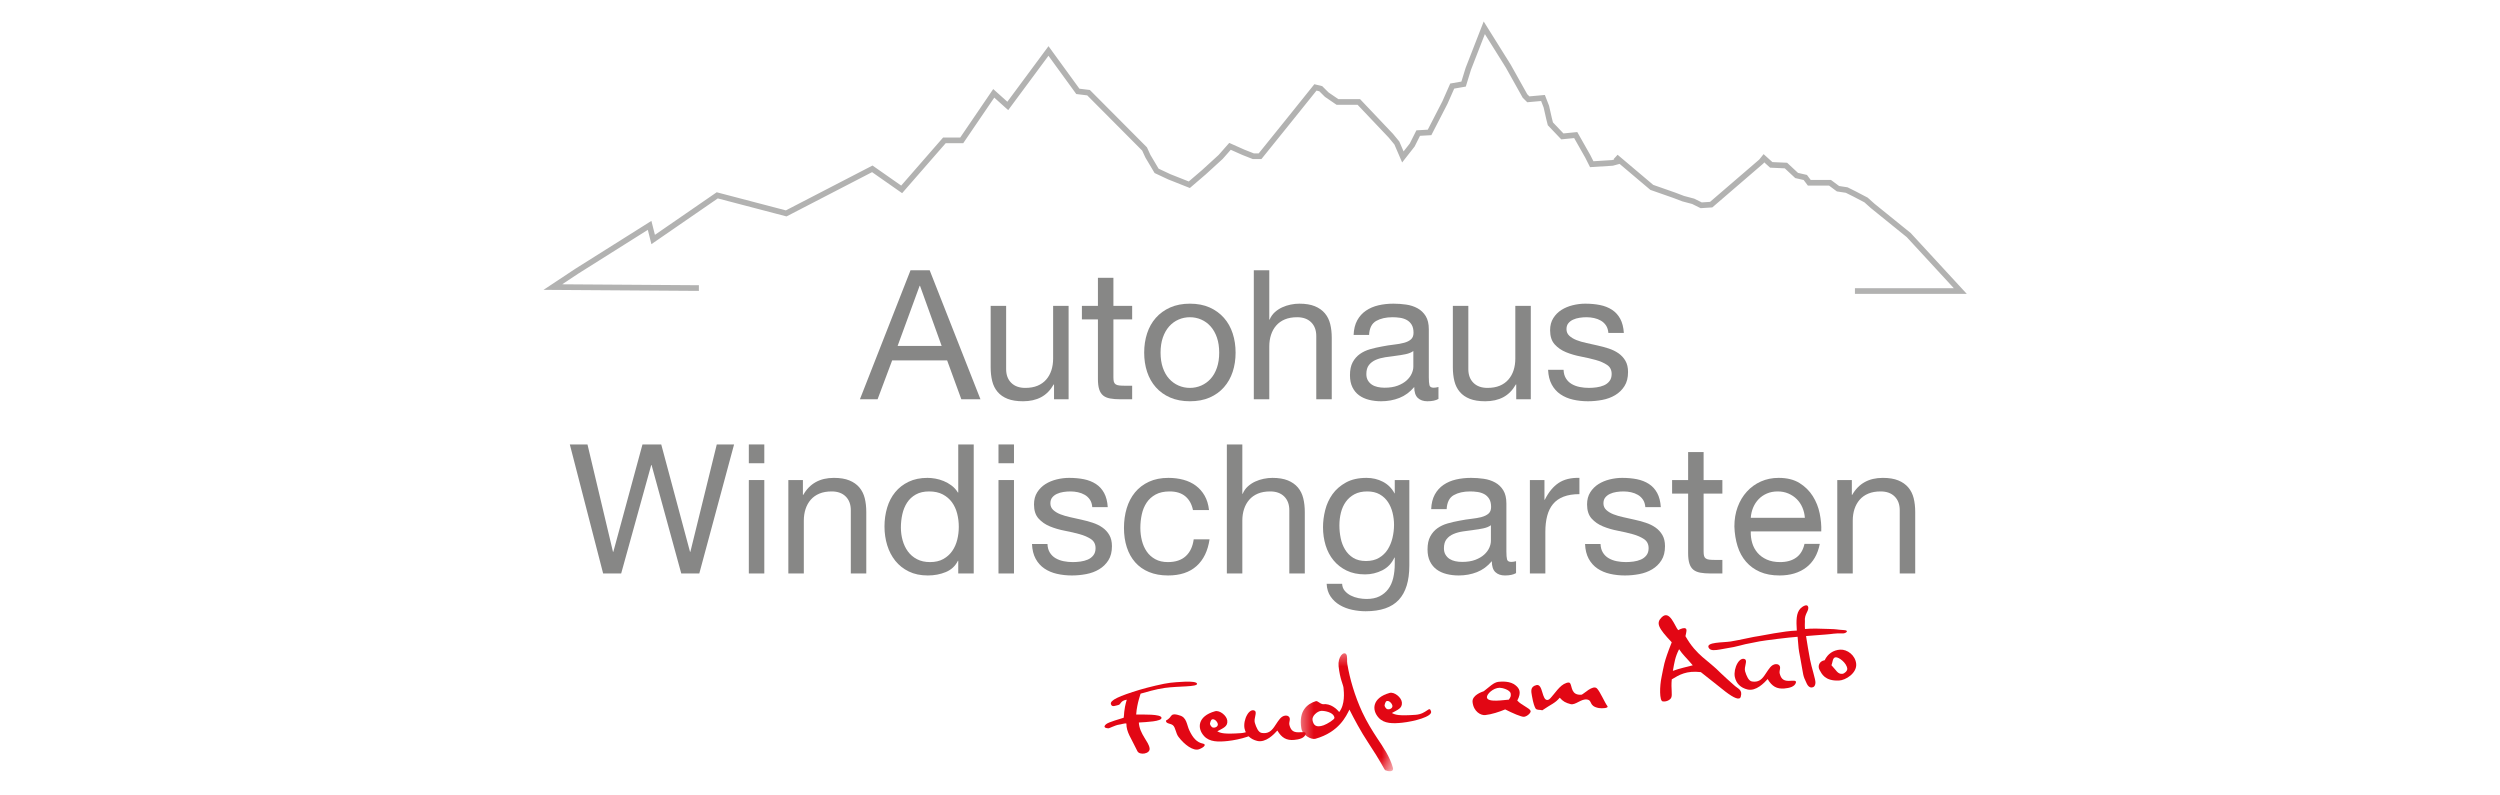 <?xml version="1.0" encoding="UTF-8"?>
<svg width="220px" height="70px" viewBox="0 0 220 70" version="1.1" xmlns="http://www.w3.org/2000/svg" xmlns:xlink="http://www.w3.org/1999/xlink">
    <!-- Generator: Sketch 52.4 (67378) - http://www.bohemiancoding.com/sketch -->
    <title>logo_A00335_new</title>
    <desc>Created with Sketch.</desc>
    <defs>
        <polygon id="path-1" points="0.362 0.351 8.485 0.351 8.485 10.735 0.362 10.735"></polygon>
        <polygon id="path-3" points="0 65.871 124.959 65.871 124.959 0 0 0"></polygon>
    </defs>
    <g id="logo_A00335_new" stroke="none" stroke-width="1" fill="none" fill-rule="evenodd">
        <g id="Group-61" transform="translate(48, 2)">
            <polyline id="Stroke-1" stroke="#B2B2B1" stroke-width="0.5" points="115.235 23.609 124.505 23.609 119.968 18.687 116.798 16.122 116.211 15.598 115.213 15.075 114.507 14.724 113.743 14.607 113.039 14.083 111.218 14.083 110.866 13.617 110.102 13.442 109.163 12.567 107.871 12.51 107.225 11.926 106.99 12.218 102.584 16.008 101.705 16.065 100.999 15.715 100.118 15.481 99.356 15.19 97.359 14.49 94.187 11.81 94.539 12.159 93.893 12.335 92.073 12.45 91.719 11.75 90.663 9.886 89.487 10.003 88.433 8.896 88.315 8.43 88.078 7.381 87.783 6.623 86.493 6.739 86.199 6.448 84.731 3.824 82.617 0.444 81.209 4.06 80.797 5.399 79.796 5.573 79.152 7.03 77.801 9.653 76.802 9.711 76.274 10.761 75.452 11.81 74.924 10.585 74.395 9.944 71.576 6.972 69.695 6.972 68.756 6.331 68.227 5.806 67.759 5.691 65.232 8.837 62.883 11.75 62.296 11.75 61.416 11.402 60.24 10.878 59.418 11.81 57.951 13.15 56.659 14.257 54.897 13.558 53.78 13.034 53.017 11.75 52.723 11.111 47.791 6.155 46.85 6.04 44.266 2.486 40.684 7.322 39.45 6.214 36.631 10.353 35.106 10.353 31.346 14.665 28.762 12.858 21.185 16.779 15.118 15.19 9.479 19.076 9.165 17.833 2.745 21.874 0.653 23.262 13.501 23.35"></polyline>
            <path d="M54.5,58.537 C53.689,58.648 52.799,58.926 52.371,59.042 C52.28,59.348 52.159,59.711 52.081,60.141 C52.04,60.338 52.005,60.588 51.983,60.879 C52.602,60.885 54.177,60.824 54.213,61.162 C54.248,61.493 52.858,61.542 52.217,61.581 C52.285,62.628 53.102,63.253 53.167,63.868 C53.219,64.345 52.27,64.488 52.087,64.095 C51.54,62.942 51.116,62.444 51.122,61.67 C50.984,61.625 50.627,61.758 50.496,61.764 C50.104,61.821 49.638,62.099 49.524,62.093 C49.327,62.078 49.021,62.014 49.326,61.737 C49.568,61.527 50.61,61.26 50.882,61.162 C50.943,60.909 50.869,60.549 51.155,59.573 C50.547,59.672 50.67,60.001 50.392,60.047 C50.167,60.088 49.868,60.26 49.766,59.981 C49.631,59.626 50.502,59.246 52.298,58.699 C53.017,58.482 54.448,58.139 54.972,58.085 C55.409,58.039 57.289,57.841 57.34,58.168 C57.389,58.463 55.717,58.366 54.5,58.537" id="Fill-3" fill="#E20714"></path>
            <path d="M57.539,63.926 C57.014,64.139 56.204,63.505 55.71,62.847 C55.465,62.531 55.455,62.032 55.222,61.827 C55.007,61.64 54.599,61.71 54.604,61.42 C54.601,61.394 54.754,61.343 54.866,61.226 C54.99,61.143 55.047,60.935 55.218,60.882 C55.354,60.832 55.598,60.886 55.791,60.953 C56.445,61.113 56.427,61.79 56.666,62.283 C56.961,62.898 57.29,63.331 57.877,63.444 C58.129,63.496 58.048,63.723 57.539,63.926" id="Fill-5" fill="#E20714"></path>
            <path d="M58.691,61.298 C58.526,61.324 58.477,61.697 58.477,61.697 C58.486,61.777 58.597,61.991 58.732,62.022 C58.923,62.072 59.192,61.939 59.17,61.729 C59.15,61.539 58.908,61.258 58.691,61.298 M60.026,63.21 C59.222,63.294 58.436,63.307 57.954,62.769 C57.334,62.089 57.38,61.024 58.924,60.59 C59.336,60.476 59.957,60.98 60.002,61.415 C60.06,61.953 59.621,62.069 59.122,62.357 C59.422,62.519 59.724,62.619 61.207,62.516 C62.208,62.445 62.415,61.671 62.571,62.215 C62.708,62.673 61.066,63.101 60.026,63.21" id="Fill-7" fill="#E20714"></path>
            <path d="M65.865,63.114 C65.227,63.164 64.795,62.945 64.407,62.285 C64.115,62.615 63.384,63.384 62.631,63.2 C62.032,63.052 61.64,62.681 61.515,62.089 C61.449,61.718 61.548,61.243 61.751,60.899 C61.921,60.6 62.184,60.414 62.41,60.54 C62.665,60.687 62.305,61.217 62.428,61.615 C62.55,62.007 62.729,62.453 63.034,62.499 C63.582,62.582 63.866,62.343 64.127,61.973 C64.343,61.678 64.555,61.26 64.826,61.075 C65.024,60.94 65.255,60.951 65.359,61.019 C65.653,61.207 65.396,61.525 65.468,61.797 C65.571,62.181 65.732,62.444 66.244,62.443 C66.545,62.446 66.96,62.35 66.897,62.594 C66.795,62.964 66.312,63.076 65.865,63.114" id="Fill-9" fill="#E20714"></path>
            <g id="Group-13" transform="translate(66.106, 55.136)">
                <mask id="mask-2" fill="white">
                    <use xlink:href="#path-1"></use>
                </mask>
                <g id="Clip-12"></g>
                <path d="M2.147,5.422 C1.798,5.46 1.33,5.877 1.395,6.238 C1.478,6.685 1.707,6.924 2.379,6.687 C2.694,6.575 3.34,6.174 3.326,6.035 C3.269,5.506 2.357,5.4 2.147,5.422 M7.793,10.643 C7.719,10.606 7.454,9.96 6.267,8.172 C5.677,7.289 5.049,6.117 4.644,5.309 C4.353,5.883 3.741,7.281 1.649,7.878 C1.306,7.974 0.512,7.575 0.413,6.972 C0.148,5.396 0.949,4.802 1.685,4.567 C1.839,4.516 2.017,4.778 2.306,4.835 C2.994,4.745 3.544,5.266 3.741,5.526 C4.27,4.858 4.165,3.789 4.122,3.382 C4.092,3.105 3.81,2.617 3.691,1.498 C3.603,0.674 4.13,0.145 4.355,0.428 C4.496,0.606 4.403,1.064 4.457,1.295 C4.672,2.58 5.107,4.103 5.784,5.558 C6.183,6.401 6.633,7.136 7.076,7.808 C7.644,8.66 8.185,9.428 8.468,10.415 C8.594,10.858 8.015,10.743 7.793,10.643" id="Fill-11" fill="#E20714" mask="url(#mask-2)"></path>
            </g>
            <path d="M74.054,59.687 C73.889,59.711 73.841,60.085 73.841,60.085 C73.849,60.164 73.961,60.38 74.096,60.409 C74.286,60.46 74.556,60.325 74.533,60.118 C74.513,59.927 74.271,59.646 74.054,59.687 M75.389,61.599 C74.585,61.683 73.8,61.694 73.319,61.157 C72.699,60.477 72.744,59.412 74.288,58.977 C74.699,58.864 75.32,59.368 75.365,59.802 C75.422,60.34 74.984,60.457 74.485,60.745 C74.785,60.907 75.088,61.007 76.57,60.904 C77.569,60.834 77.779,60.059 77.934,60.603 C78.07,61.061 76.429,61.489 75.389,61.599" id="Fill-14" fill="#E20714"></path>
            <path d="M83.97,58.523 C83.395,58.53 82.819,59.091 82.848,59.368 C82.9,59.853 84.339,59.59 84.778,59.569 C84.947,59.331 84.965,59.25 84.944,59.051 C84.908,58.705 84.181,58.519 83.97,58.523 M86.115,61.078 C85.888,61.101 85.082,60.748 84.455,60.427 C83.931,60.649 83.256,60.868 82.696,60.927 C82.321,60.967 81.675,60.632 81.585,59.782 C81.523,59.192 82.382,58.891 82.57,58.828 C83.061,58.461 83.431,58.044 83.877,57.998 C84.166,57.968 84.921,57.923 85.377,58.314 C85.689,58.571 85.92,58.913 85.52,59.649 C85.882,60.057 86.634,60.321 86.697,60.569 C86.731,60.732 86.385,61.049 86.115,61.078" id="Fill-16" fill="#E20714"></path>
            <path d="M92.695,60.308 C91.775,60.134 92.174,59.644 91.661,59.556 C91.148,59.471 90.638,60.076 90.211,59.963 C89.783,59.85 89.541,59.727 89.258,59.397 C88.834,59.897 88.521,59.956 87.723,60.506 C87.495,60.433 87.266,60.517 87.132,60.35 C87.046,60.207 86.929,59.921 86.811,59.242 C86.744,58.854 86.636,58.428 87.205,58.288 C87.808,58.147 87.658,59.714 88.218,59.593 C88.471,59.55 88.899,58.768 89.419,58.337 C89.655,58.138 90.086,57.959 90.174,58.134 C90.353,58.395 90.246,59.207 91.174,59.134 C91.331,59.117 92.181,58.214 92.538,58.589 C92.816,58.875 93.241,59.874 93.444,60.125 C93.607,60.327 92.974,60.357 92.695,60.308" id="Fill-18" fill="#E20714"></path>
            <path d="M99.761,55.13 C99.41,55.815 99.352,56.267 99.212,57.037 C99.809,56.817 100.43,56.69 100.964,56.547 C100.357,55.83 100.098,55.638 99.761,55.13 M103.844,58.867 C103.228,58.396 102.452,57.741 101.673,57.147 C100.409,56.999 99.781,57.381 99.116,57.783 C99.03,58.635 99.199,59.143 99.06,59.412 C98.965,59.597 98.622,59.783 98.305,59.719 C98.035,59.66 98.035,58.423 98.219,57.57 C98.425,56.611 98.374,56.38 99.113,54.521 C97.908,53.246 97.713,52.828 98.233,52.317 C98.936,51.629 99.378,53.109 99.68,53.454 C99.988,53.282 100.24,53.237 100.336,53.307 C100.466,53.381 100.403,53.606 100.32,53.983 C101.308,55.721 102.271,56.041 103.471,57.275 C103.738,57.536 104.176,57.92 104.577,58.28 C104.941,58.628 105.361,58.672 105.189,59.303 C105.095,59.664 104.574,59.422 103.844,58.867" id="Fill-20" fill="#E20714"></path>
            <path d="M109.011,58.588 C108.371,58.637 107.941,58.419 107.553,57.757 C107.26,58.086 106.529,58.857 105.776,58.673 C105.179,58.525 104.785,58.154 104.661,57.561 C104.593,57.192 104.694,56.716 104.895,56.37 C105.067,56.072 105.33,55.887 105.555,56.013 C105.809,56.161 105.45,56.689 105.572,57.089 C105.694,57.479 105.874,57.926 106.18,57.971 C106.727,58.055 107.011,57.815 107.271,57.445 C107.488,57.151 107.7,56.734 107.971,56.547 C108.169,56.413 108.399,56.425 108.504,56.491 C108.799,56.681 108.541,56.997 108.614,57.27 C108.716,57.653 108.878,57.917 109.389,57.917 C109.69,57.92 110.104,57.823 110.043,58.067 C109.94,58.438 109.456,58.549 109.011,58.588" id="Fill-22" fill="#E20714"></path>
            <path d="M114.15,53.742 C113.431,53.713 113.255,53.801 112.633,53.84 C111.904,53.881 111.757,53.922 110.932,53.973 C111.055,54.794 111.133,55.199 111.285,56.051 C111.409,56.713 111.783,57.814 111.759,58.089 C111.749,58.239 111.705,58.41 111.552,58.47 C111.41,58.537 111.168,58.518 111,58.167 C110.612,57.366 110.724,57.495 110.439,55.981 C110.224,54.874 110.305,55.224 110.188,54.036 C109.398,54.092 107.262,54.36 106.846,54.439 C104.351,54.902 105.783,54.751 103.362,55.154 C102.97,55.213 102.528,55.304 102.365,55.005 C102.089,54.49 103.651,54.554 104.303,54.45 C105.189,54.306 106.367,54.016 106.797,53.97 C106.987,53.95 109.01,53.518 110.12,53.49 C110.065,52.628 110.053,51.936 110.451,51.534 C110.626,51.359 111.011,51.135 111.105,51.369 C111.251,51.741 110.758,52.002 110.832,52.696 C110.832,52.706 110.812,53.103 110.839,53.353 C111.433,53.292 112.17,53.319 112.969,53.349 C113.757,53.371 113.541,53.403 114.277,53.448 C114.767,53.476 114.443,53.755 114.15,53.742" id="Fill-24" fill="#E20714"></path>
            <path d="M113.535,55.841 C113.254,55.869 113.283,56.289 113.166,56.538 C113.595,56.984 113.712,57.34 114.131,57.296 C114.315,57.277 114.581,57.038 114.559,56.839 C114.506,56.335 113.815,55.812 113.535,55.841 M113.814,57.89 C112.581,57.932 112.31,57.294 112.125,56.961 C111.928,56.607 112.103,56.175 112.573,56.1 C112.832,55.547 113.326,55.205 113.94,55.168 C114.565,55.137 115.264,55.66 115.343,56.405 C115.431,57.222 114.422,57.87 113.814,57.89" id="Fill-26" fill="#E20714"></path>
            <path d="M34.867,28.445 L32.96,23.149 L32.928,23.149 L30.989,28.445 L34.867,28.445 Z M33.81,21.781 L38.281,33.137 L36.598,33.137 L35.348,29.717 L30.509,29.717 L29.227,33.137 L27.672,33.137 L32.127,21.781 L33.81,21.781 Z" id="Fill-28" fill="#878786"></path>
            <path d="M44.755,33.136 L44.755,31.832 L44.723,31.832 C44.434,32.341 44.066,32.715 43.617,32.954 C43.168,33.192 42.64,33.311 42.03,33.311 C41.486,33.311 41.032,33.24 40.669,33.097 C40.305,32.954 40.011,32.75 39.787,32.484 C39.563,32.22 39.405,31.904 39.315,31.538 C39.223,31.172 39.178,30.767 39.178,30.322 L39.178,24.914 L40.54,24.914 L40.54,30.481 C40.54,30.989 40.69,31.393 40.989,31.689 C41.288,31.986 41.7,32.135 42.223,32.135 C42.64,32.135 43,32.071 43.305,31.944 C43.609,31.816 43.863,31.636 44.066,31.403 C44.269,31.17 44.421,30.897 44.523,30.584 C44.624,30.271 44.675,29.929 44.675,29.558 L44.675,24.914 L46.037,24.914 L46.037,33.136 L44.755,33.136 Z" id="Fill-30" fill="#878786"></path>
            <path d="M51.63,24.914 L51.63,26.107 L49.98,26.107 L49.98,31.212 C49.98,31.371 49.993,31.498 50.019,31.594 C50.046,31.689 50.097,31.763 50.172,31.816 C50.246,31.87 50.351,31.904 50.484,31.92 C50.618,31.936 50.791,31.944 51.005,31.944 L51.63,31.944 L51.63,33.136 L50.588,33.136 C50.236,33.136 49.934,33.113 49.683,33.065 C49.432,33.017 49.229,32.93 49.074,32.802 C48.919,32.675 48.804,32.495 48.73,32.262 C48.654,32.029 48.617,31.721 48.617,31.339 L48.617,26.107 L47.207,26.107 L47.207,24.914 L48.617,24.914 L48.617,22.449 L49.98,22.449 L49.98,24.914 L51.63,24.914 Z" id="Fill-32" fill="#878786"></path>
            <path d="M54.33,30.361 C54.464,30.749 54.648,31.072 54.883,31.331 C55.118,31.591 55.393,31.79 55.709,31.928 C56.024,32.066 56.358,32.135 56.71,32.135 C57.063,32.135 57.396,32.066 57.712,31.928 C58.027,31.79 58.302,31.591 58.537,31.331 C58.772,31.072 58.956,30.749 59.09,30.361 C59.223,29.974 59.29,29.532 59.29,29.033 C59.29,28.535 59.223,28.093 59.09,27.705 C58.956,27.319 58.772,26.992 58.537,26.727 C58.302,26.463 58.027,26.261 57.712,26.123 C57.396,25.985 57.063,25.916 56.71,25.916 C56.358,25.916 56.024,25.985 55.709,26.123 C55.393,26.261 55.118,26.463 54.883,26.727 C54.648,26.992 54.464,27.319 54.33,27.705 C54.197,28.093 54.13,28.535 54.13,29.033 C54.13,29.532 54.197,29.974 54.33,30.361 M52.944,27.34 C53.115,26.815 53.371,26.359 53.713,25.972 C54.055,25.585 54.477,25.28 54.979,25.057 C55.481,24.835 56.058,24.723 56.71,24.723 C57.372,24.723 57.952,24.835 58.449,25.057 C58.946,25.28 59.365,25.585 59.707,25.972 C60.049,26.359 60.305,26.815 60.476,27.34 C60.647,27.864 60.732,28.429 60.732,29.033 C60.732,29.638 60.647,30.2 60.476,30.719 C60.305,31.239 60.049,31.692 59.707,32.079 C59.365,32.466 58.946,32.768 58.449,32.985 C57.952,33.202 57.372,33.311 56.71,33.311 C56.058,33.311 55.481,33.202 54.979,32.985 C54.477,32.768 54.055,32.466 53.713,32.079 C53.371,31.692 53.115,31.239 52.944,30.719 C52.773,30.2 52.688,29.638 52.688,29.033 C52.688,28.429 52.773,27.864 52.944,27.34" id="Fill-34" fill="#878786"></path>
            <path d="M63.697,21.781 L63.697,26.123 L63.729,26.123 C63.836,25.869 63.986,25.654 64.178,25.479 C64.37,25.304 64.587,25.161 64.827,25.049 C65.067,24.938 65.318,24.856 65.58,24.803 C65.842,24.75 66.095,24.723 66.341,24.723 C66.887,24.723 67.341,24.798 67.703,24.946 C68.066,25.095 68.361,25.302 68.585,25.566 C68.809,25.832 68.967,26.147 69.058,26.513 C69.149,26.878 69.194,27.284 69.194,27.729 L69.194,33.136 L67.832,33.136 L67.832,27.57 C67.832,27.061 67.682,26.659 67.383,26.362 C67.084,26.065 66.673,25.916 66.149,25.916 C65.732,25.916 65.372,25.98 65.067,26.107 C64.763,26.234 64.509,26.415 64.306,26.648 C64.103,26.881 63.951,27.154 63.85,27.467 C63.748,27.78 63.697,28.122 63.697,28.493 L63.697,33.136 L62.335,33.136 L62.335,21.781 L63.697,21.781 Z" id="Fill-36" fill="#878786"></path>
            <path d="M76.374,28.89 C76.203,29.017 75.979,29.109 75.701,29.167 C75.423,29.225 75.132,29.273 74.828,29.31 C74.523,29.347 74.215,29.389 73.906,29.436 C73.596,29.484 73.318,29.56 73.072,29.666 C72.826,29.771 72.626,29.921 72.471,30.117 C72.316,30.312 72.239,30.579 72.239,30.916 C72.239,31.138 72.284,31.325 72.375,31.478 C72.466,31.631 72.584,31.755 72.728,31.85 C72.872,31.945 73.04,32.013 73.233,32.055 C73.425,32.098 73.628,32.119 73.842,32.119 C74.291,32.119 74.675,32.058 74.996,31.937 C75.316,31.816 75.578,31.663 75.781,31.478 C75.984,31.293 76.133,31.093 76.23,30.876 C76.326,30.66 76.374,30.457 76.374,30.267 L76.374,28.89 Z M78.585,33.105 C78.35,33.242 78.025,33.311 77.608,33.311 C77.255,33.311 76.975,33.214 76.766,33.017 C76.558,32.821 76.453,32.5 76.453,32.055 C76.08,32.5 75.644,32.821 75.147,33.017 C74.65,33.214 74.114,33.311 73.537,33.311 C73.163,33.311 72.808,33.269 72.471,33.184 C72.135,33.099 71.844,32.967 71.598,32.786 C71.352,32.606 71.157,32.371 71.013,32.079 C70.869,31.787 70.797,31.435 70.797,31.021 C70.797,30.555 70.876,30.173 71.037,29.876 C71.197,29.58 71.408,29.338 71.67,29.153 C71.932,28.967 72.231,28.826 72.568,28.731 C72.904,28.636 73.248,28.556 73.601,28.493 C73.975,28.419 74.33,28.363 74.667,28.326 C75.003,28.289 75.3,28.236 75.557,28.166 C75.813,28.098 76.015,27.997 76.165,27.864 C76.315,27.732 76.39,27.538 76.39,27.284 C76.39,26.987 76.334,26.749 76.222,26.568 C76.109,26.388 75.965,26.25 75.789,26.155 C75.612,26.059 75.414,25.996 75.196,25.964 C74.977,25.932 74.76,25.916 74.546,25.916 C73.97,25.916 73.489,26.025 73.104,26.242 C72.72,26.46 72.511,26.87 72.479,27.475 L71.118,27.475 C71.139,26.966 71.245,26.536 71.438,26.186 C71.63,25.837 71.887,25.553 72.207,25.336 C72.527,25.119 72.893,24.962 73.305,24.866 C73.716,24.771 74.157,24.723 74.627,24.723 C75.001,24.723 75.372,24.75 75.741,24.803 C76.109,24.856 76.443,24.964 76.742,25.128 C77.041,25.292 77.281,25.523 77.464,25.818 C77.645,26.115 77.736,26.501 77.736,26.977 L77.736,31.198 C77.736,31.516 77.755,31.748 77.792,31.897 C77.829,32.045 77.955,32.119 78.168,32.119 C78.286,32.119 78.425,32.097 78.585,32.055 L78.585,33.105 Z" id="Fill-38" fill="#878786"></path>
            <path d="M85.428,33.136 L85.428,31.832 L85.396,31.832 C85.107,32.341 84.738,32.715 84.29,32.954 C83.841,33.192 83.313,33.311 82.703,33.311 C82.159,33.311 81.705,33.24 81.342,33.097 C80.978,32.954 80.684,32.75 80.46,32.484 C80.235,32.22 80.078,31.904 79.987,31.538 C79.896,31.172 79.851,30.767 79.851,30.322 L79.851,24.914 L81.213,24.914 L81.213,30.481 C81.213,30.989 81.363,31.393 81.662,31.689 C81.961,31.986 82.372,32.135 82.896,32.135 C83.313,32.135 83.673,32.071 83.978,31.944 C84.282,31.816 84.536,31.636 84.738,31.403 C84.942,31.17 85.094,30.897 85.196,30.584 C85.297,30.271 85.348,29.929 85.348,29.558 L85.348,24.914 L86.71,24.914 L86.71,33.136 L85.428,33.136 Z" id="Fill-40" fill="#878786"></path>
            <path d="M89.803,31.3 C89.931,31.506 90.099,31.671 90.308,31.793 C90.516,31.915 90.751,32.002 91.013,32.055 C91.275,32.108 91.544,32.134 91.823,32.134 C92.036,32.134 92.26,32.119 92.496,32.087 C92.73,32.055 92.946,31.997 93.144,31.912 C93.342,31.827 93.505,31.703 93.633,31.538 C93.762,31.374 93.826,31.164 93.826,30.91 C93.826,30.56 93.692,30.295 93.425,30.115 C93.157,29.935 92.824,29.789 92.423,29.677 C92.023,29.566 91.587,29.465 91.117,29.375 C90.647,29.285 90.212,29.158 89.811,28.994 C89.41,28.829 89.077,28.599 88.809,28.302 C88.542,28.005 88.409,27.592 88.409,27.061 C88.409,26.648 88.502,26.293 88.69,25.996 C88.876,25.699 89.117,25.458 89.41,25.272 C89.704,25.087 90.035,24.949 90.404,24.859 C90.772,24.769 91.139,24.723 91.502,24.723 C91.972,24.723 92.405,24.763 92.8,24.843 C93.195,24.922 93.545,25.06 93.849,25.256 C94.153,25.453 94.397,25.717 94.579,26.051 C94.76,26.385 94.867,26.802 94.899,27.3 L93.537,27.3 C93.515,27.035 93.446,26.815 93.329,26.64 C93.211,26.465 93.061,26.324 92.88,26.218 C92.698,26.113 92.498,26.035 92.279,25.988 C92.06,25.94 91.838,25.916 91.614,25.916 C91.411,25.916 91.205,25.932 90.997,25.964 C90.789,25.996 90.599,26.051 90.428,26.131 C90.257,26.21 90.118,26.317 90.011,26.449 C89.905,26.582 89.851,26.754 89.851,26.966 C89.851,27.199 89.933,27.393 90.099,27.546 C90.265,27.7 90.476,27.827 90.732,27.928 C90.989,28.029 91.277,28.114 91.598,28.182 C91.919,28.252 92.239,28.323 92.56,28.397 C92.901,28.471 93.235,28.562 93.561,28.667 C93.887,28.774 94.175,28.914 94.427,29.089 C94.677,29.264 94.881,29.484 95.036,29.749 C95.19,30.014 95.268,30.343 95.268,30.735 C95.268,31.234 95.164,31.647 94.955,31.975 C94.747,32.304 94.474,32.569 94.138,32.771 C93.801,32.972 93.422,33.113 93,33.192 C92.578,33.272 92.159,33.311 91.742,33.311 C91.282,33.311 90.845,33.264 90.428,33.168 C90.011,33.073 89.643,32.917 89.323,32.699 C89.002,32.482 88.745,32.196 88.553,31.84 C88.361,31.485 88.254,31.053 88.232,30.544 L89.595,30.544 C89.605,30.841 89.675,31.093 89.803,31.3" id="Fill-42" fill="#878786"></path>
            <polygon id="Fill-44" fill="#878786" points="11.951 48.466 9.339 38.924 9.307 38.924 6.663 48.466 5.076 48.466 2.144 37.111 3.698 37.111 5.942 46.558 5.974 46.558 8.538 37.111 10.189 37.111 12.721 46.558 12.753 46.558 15.076 37.111 16.599 37.111 13.538 48.466"></polygon>
            <mask id="mask-4" fill="white">
                <use xlink:href="#path-3"></use>
            </mask>
            <g id="Clip-47"></g>
            <path d="M17.897,48.466 L19.259,48.466 L19.259,40.244 L17.897,40.244 L17.897,48.466 Z M17.897,38.765 L19.259,38.765 L19.259,37.111 L17.897,37.111 L17.897,38.765 Z" id="Fill-46" fill="#878786" mask="url(#mask-4)"></path>
            <path d="M22.656,40.244 L22.656,41.548 L22.688,41.548 C23.254,40.552 24.152,40.053 25.38,40.053 C25.925,40.053 26.379,40.127 26.743,40.276 C27.106,40.424 27.4,40.631 27.624,40.896 C27.848,41.161 28.006,41.477 28.097,41.842 C28.188,42.208 28.233,42.614 28.233,43.059 L28.233,48.466 L26.871,48.466 L26.871,42.9 C26.871,42.391 26.721,41.988 26.422,41.691 C26.123,41.395 25.711,41.246 25.188,41.246 C24.771,41.246 24.411,41.31 24.106,41.437 C23.802,41.564 23.548,41.744 23.345,41.977 C23.142,42.211 22.99,42.484 22.888,42.797 C22.787,43.109 22.736,43.451 22.736,43.822 L22.736,48.466 L21.374,48.466 L21.374,40.244 L22.656,40.244 Z" id="Fill-48" fill="#878786" mask="url(#mask-4)"></path>
            <path d="M31.43,45.548 C31.531,45.914 31.686,46.24 31.895,46.526 C32.103,46.812 32.37,47.04 32.696,47.21 C33.022,47.38 33.404,47.464 33.842,47.464 C34.301,47.464 34.691,47.374 35.012,47.194 C35.332,47.014 35.594,46.778 35.797,46.486 C36,46.195 36.147,45.863 36.238,45.492 C36.329,45.121 36.374,44.745 36.374,44.363 C36.374,43.96 36.326,43.571 36.23,43.194 C36.134,42.818 35.981,42.487 35.773,42.2 C35.565,41.914 35.295,41.683 34.964,41.508 C34.632,41.333 34.232,41.246 33.762,41.246 C33.302,41.246 32.912,41.336 32.592,41.516 C32.271,41.696 32.015,41.935 31.823,42.232 C31.63,42.529 31.491,42.868 31.406,43.25 C31.321,43.632 31.278,44.024 31.278,44.427 C31.278,44.808 31.328,45.182 31.43,45.548 Z M36.326,48.466 L36.326,47.353 L36.294,47.353 C36.069,47.809 35.717,48.138 35.236,48.339 C34.755,48.54 34.226,48.641 33.65,48.641 C33.009,48.641 32.45,48.524 31.975,48.291 C31.499,48.058 31.104,47.745 30.789,47.353 C30.474,46.961 30.236,46.505 30.076,45.985 C29.916,45.466 29.835,44.915 29.835,44.331 C29.835,43.748 29.913,43.197 30.068,42.677 C30.222,42.158 30.458,41.704 30.773,41.318 C31.088,40.931 31.483,40.623 31.959,40.395 C32.434,40.167 32.987,40.053 33.618,40.053 C33.831,40.053 34.061,40.074 34.307,40.117 C34.552,40.159 34.798,40.231 35.044,40.332 C35.289,40.433 35.522,40.565 35.741,40.729 C35.96,40.893 36.144,41.098 36.294,41.341 L36.326,41.341 L36.326,37.111 L37.688,37.111 L37.688,48.466 L36.326,48.466 Z" id="Fill-49" fill="#878786" mask="url(#mask-4)"></path>
            <path d="M39.867,48.466 L41.23,48.466 L41.23,40.244 L39.867,40.244 L39.867,48.466 Z M39.867,38.765 L41.23,38.765 L41.23,37.111 L39.867,37.111 L39.867,38.765 Z" id="Fill-50" fill="#878786" mask="url(#mask-4)"></path>
            <path d="M44.386,46.629 C44.515,46.836 44.683,47.001 44.891,47.122 C45.099,47.244 45.334,47.332 45.596,47.385 C45.858,47.438 46.127,47.464 46.406,47.464 C46.619,47.464 46.843,47.448 47.079,47.417 C47.313,47.385 47.53,47.327 47.728,47.242 C47.925,47.157 48.088,47.032 48.216,46.868 C48.345,46.704 48.409,46.494 48.409,46.24 C48.409,45.89 48.275,45.625 48.008,45.444 C47.741,45.264 47.407,45.118 47.006,45.007 C46.606,44.896 46.17,44.795 45.7,44.705 C45.23,44.615 44.795,44.488 44.394,44.323 C43.994,44.159 43.66,43.928 43.393,43.631 C43.125,43.335 42.992,42.921 42.992,42.391 C42.992,41.977 43.085,41.622 43.273,41.325 C43.46,41.029 43.7,40.787 43.994,40.602 C44.287,40.417 44.619,40.279 44.987,40.188 C45.356,40.098 45.722,40.053 46.085,40.053 C46.555,40.053 46.988,40.093 47.383,40.172 C47.778,40.252 48.128,40.39 48.433,40.586 C48.737,40.782 48.98,41.047 49.162,41.381 C49.343,41.715 49.45,42.131 49.482,42.63 L48.12,42.63 C48.099,42.365 48.029,42.144 47.912,41.97 C47.794,41.795 47.645,41.654 47.463,41.548 C47.282,41.442 47.081,41.365 46.862,41.317 C46.643,41.27 46.422,41.246 46.197,41.246 C45.994,41.246 45.789,41.262 45.58,41.294 C45.372,41.325 45.182,41.381 45.011,41.461 C44.84,41.54 44.701,41.646 44.595,41.779 C44.488,41.911 44.434,42.084 44.434,42.296 C44.434,42.529 44.517,42.723 44.683,42.876 C44.848,43.03 45.059,43.157 45.316,43.258 C45.572,43.359 45.861,43.443 46.181,43.512 C46.502,43.581 46.822,43.653 47.143,43.727 C47.484,43.801 47.818,43.891 48.144,43.997 C48.47,44.103 48.758,44.244 49.01,44.419 C49.26,44.594 49.464,44.814 49.619,45.079 C49.773,45.344 49.851,45.673 49.851,46.065 C49.851,46.563 49.747,46.977 49.538,47.305 C49.33,47.634 49.058,47.899 48.721,48.1 C48.384,48.302 48.005,48.442 47.583,48.522 C47.161,48.601 46.742,48.641 46.325,48.641 C45.866,48.641 45.428,48.593 45.011,48.498 C44.595,48.403 44.226,48.246 43.906,48.029 C43.585,47.812 43.328,47.525 43.136,47.17 C42.944,46.815 42.837,46.383 42.816,45.874 L44.178,45.874 C44.188,46.171 44.258,46.423 44.386,46.629" id="Fill-51" fill="#878786" mask="url(#mask-4)"></path>
            <path d="M56.309,41.675 C55.967,41.389 55.508,41.246 54.931,41.246 C54.439,41.246 54.028,41.336 53.697,41.516 C53.366,41.697 53.101,41.935 52.904,42.232 C52.706,42.529 52.564,42.871 52.479,43.258 C52.394,43.645 52.351,44.045 52.351,44.458 C52.351,44.84 52.396,45.212 52.487,45.572 C52.578,45.932 52.72,46.253 52.912,46.534 C53.104,46.815 53.355,47.04 53.665,47.21 C53.975,47.38 54.343,47.464 54.771,47.464 C55.444,47.464 55.97,47.289 56.349,46.939 C56.728,46.59 56.961,46.097 57.046,45.46 L58.441,45.46 C58.291,46.478 57.909,47.263 57.295,47.814 C56.681,48.366 55.845,48.641 54.787,48.641 C54.156,48.641 53.598,48.54 53.113,48.339 C52.626,48.138 52.22,47.852 51.894,47.48 C51.568,47.109 51.322,46.667 51.157,46.152 C50.992,45.638 50.909,45.074 50.909,44.458 C50.909,43.844 50.989,43.268 51.149,42.733 C51.31,42.198 51.552,41.731 51.878,41.333 C52.204,40.936 52.613,40.623 53.104,40.395 C53.596,40.167 54.167,40.053 54.819,40.053 C55.289,40.053 55.73,40.109 56.141,40.22 C56.552,40.331 56.916,40.504 57.231,40.737 C57.546,40.97 57.805,41.265 58.008,41.62 C58.211,41.975 58.339,42.397 58.393,42.884 L56.982,42.884 C56.875,42.365 56.651,41.962 56.309,41.675" id="Fill-52" fill="#878786" mask="url(#mask-4)"></path>
            <path d="M61.325,37.111 L61.325,41.453 L61.357,41.453 C61.464,41.198 61.613,40.984 61.806,40.809 C61.998,40.634 62.214,40.491 62.455,40.379 C62.695,40.268 62.946,40.186 63.208,40.133 C63.47,40.08 63.724,40.053 63.97,40.053 C64.514,40.053 64.968,40.128 65.332,40.276 C65.695,40.425 65.988,40.631 66.213,40.896 C66.437,41.161 66.595,41.477 66.685,41.842 C66.776,42.208 66.822,42.614 66.822,43.059 L66.822,48.466 L65.46,48.466 L65.46,42.9 C65.46,42.391 65.31,41.988 65.011,41.691 C64.712,41.395 64.3,41.246 63.777,41.246 C63.361,41.246 63,41.31 62.695,41.437 C62.391,41.564 62.137,41.745 61.934,41.978 C61.731,42.211 61.579,42.484 61.477,42.797 C61.375,43.109 61.325,43.451 61.325,43.822 L61.325,48.466 L59.963,48.466 L59.963,37.111 L61.325,37.111 Z" id="Fill-53" fill="#878786" mask="url(#mask-4)"></path>
            <path d="M73.352,47.091 C73.668,46.905 73.921,46.661 74.114,46.359 C74.306,46.057 74.447,45.715 74.539,45.333 C74.629,44.952 74.675,44.57 74.675,44.188 C74.675,43.828 74.632,43.472 74.546,43.123 C74.461,42.773 74.324,42.457 74.138,42.176 C73.951,41.896 73.708,41.67 73.409,41.5 C73.109,41.331 72.746,41.246 72.319,41.246 C71.88,41.246 71.507,41.328 71.197,41.492 C70.887,41.657 70.633,41.877 70.436,42.152 C70.238,42.428 70.094,42.746 70.003,43.107 C69.912,43.467 69.867,43.843 69.867,44.236 C69.867,44.607 69.904,44.978 69.979,45.349 C70.053,45.72 70.182,46.057 70.364,46.359 C70.545,46.661 70.786,46.905 71.085,47.091 C71.384,47.276 71.758,47.369 72.207,47.369 C72.655,47.369 73.037,47.276 73.352,47.091 M75.091,50.788 C74.471,51.456 73.499,51.79 72.175,51.79 C71.79,51.79 71.398,51.748 70.997,51.663 C70.596,51.578 70.233,51.44 69.907,51.249 C69.581,51.059 69.311,50.809 69.098,50.502 C68.884,50.194 68.766,49.818 68.745,49.373 L70.107,49.373 C70.118,49.616 70.196,49.823 70.34,49.993 C70.484,50.162 70.66,50.3 70.869,50.406 C71.077,50.512 71.304,50.589 71.549,50.637 C71.795,50.685 72.031,50.709 72.255,50.709 C72.704,50.709 73.082,50.632 73.392,50.478 C73.702,50.324 73.959,50.112 74.162,49.842 C74.365,49.572 74.511,49.246 74.603,48.864 C74.693,48.482 74.739,48.063 74.739,47.607 L74.739,47.067 L74.707,47.067 C74.471,47.576 74.116,47.949 73.641,48.188 C73.165,48.426 72.66,48.546 72.126,48.546 C71.507,48.546 70.967,48.434 70.508,48.212 C70.049,47.989 69.664,47.69 69.354,47.313 C69.044,46.937 68.811,46.497 68.656,45.993 C68.502,45.49 68.425,44.957 68.425,44.395 C68.425,43.907 68.488,43.406 68.617,42.892 C68.745,42.378 68.959,41.912 69.257,41.492 C69.557,41.074 69.953,40.729 70.444,40.459 C70.935,40.188 71.539,40.053 72.255,40.053 C72.778,40.053 73.259,40.167 73.697,40.395 C74.135,40.623 74.477,40.965 74.723,41.421 L74.739,41.421 L74.739,40.244 L76.021,40.244 L76.021,47.766 C76.021,49.113 75.711,50.12 75.091,50.788" id="Fill-54" fill="#878786" mask="url(#mask-4)"></path>
            <path d="M83.2,44.22 C83.029,44.347 82.805,44.439 82.527,44.497 C82.249,44.555 81.958,44.603 81.654,44.639 C81.35,44.676 81.042,44.718 80.732,44.766 C80.422,44.813 80.144,44.89 79.899,44.996 C79.653,45.101 79.453,45.251 79.298,45.446 C79.143,45.642 79.066,45.908 79.066,46.246 C79.066,46.467 79.111,46.655 79.202,46.807 C79.292,46.96 79.41,47.085 79.554,47.18 C79.699,47.275 79.867,47.343 80.059,47.385 C80.252,47.428 80.454,47.448 80.668,47.448 C81.117,47.448 81.501,47.388 81.822,47.267 C82.142,47.145 82.404,46.992 82.607,46.807 C82.81,46.623 82.96,46.423 83.056,46.206 C83.152,45.99 83.2,45.787 83.2,45.597 L83.2,44.22 Z M85.412,48.434 C85.177,48.572 84.851,48.641 84.434,48.641 C84.081,48.641 83.801,48.543 83.593,48.347 C83.385,48.151 83.28,47.83 83.28,47.385 C82.906,47.83 82.471,48.151 81.974,48.347 C81.477,48.543 80.94,48.641 80.364,48.641 C79.989,48.641 79.634,48.599 79.298,48.514 C78.961,48.429 78.67,48.297 78.425,48.116 C78.179,47.936 77.984,47.7 77.84,47.409 C77.695,47.117 77.623,46.764 77.623,46.351 C77.623,45.885 77.703,45.503 77.864,45.206 C78.024,44.909 78.234,44.668 78.497,44.482 C78.759,44.297 79.058,44.156 79.394,44.061 C79.731,43.965 80.075,43.886 80.428,43.822 C80.802,43.748 81.157,43.693 81.493,43.655 C81.83,43.618 82.126,43.565 82.383,43.496 C82.639,43.427 82.842,43.327 82.992,43.194 C83.142,43.062 83.217,42.868 83.217,42.614 C83.217,42.317 83.16,42.078 83.048,41.898 C82.936,41.718 82.792,41.58 82.616,41.484 C82.439,41.389 82.241,41.325 82.023,41.294 C81.804,41.262 81.587,41.246 81.373,41.246 C80.796,41.246 80.316,41.355 79.931,41.572 C79.547,41.789 79.338,42.2 79.306,42.804 L77.944,42.804 C77.965,42.296 78.072,41.866 78.264,41.516 C78.457,41.166 78.713,40.883 79.033,40.665 C79.354,40.448 79.719,40.292 80.131,40.196 C80.543,40.101 80.983,40.053 81.454,40.053 C81.828,40.053 82.199,40.08 82.567,40.133 C82.936,40.186 83.27,40.294 83.569,40.458 C83.868,40.622 84.108,40.852 84.29,41.148 C84.472,41.445 84.562,41.831 84.562,42.307 L84.562,46.528 C84.562,46.846 84.581,47.078 84.619,47.226 C84.656,47.374 84.781,47.448 84.995,47.448 C85.112,47.448 85.252,47.427 85.412,47.385 L85.412,48.434 Z" id="Fill-55" fill="#878786" mask="url(#mask-4)"></path>
            <path d="M87.912,40.244 L87.912,41.977 L87.944,41.977 C88.275,41.31 88.681,40.817 89.161,40.498 C89.642,40.18 90.251,40.032 90.989,40.053 L90.989,41.484 C90.444,41.484 89.979,41.559 89.594,41.707 C89.21,41.856 88.9,42.073 88.664,42.359 C88.43,42.645 88.258,42.993 88.152,43.401 C88.045,43.809 87.991,44.278 87.991,44.808 L87.991,48.466 L86.63,48.466 L86.63,40.244 L87.912,40.244 Z" id="Fill-56" fill="#878786" mask="url(#mask-4)"></path>
            <path d="M93.056,46.629 C93.184,46.836 93.352,47.001 93.561,47.122 C93.769,47.244 94.003,47.332 94.266,47.385 C94.527,47.438 94.797,47.464 95.075,47.464 C95.288,47.464 95.513,47.448 95.748,47.417 C95.982,47.385 96.199,47.327 96.397,47.242 C96.594,47.157 96.758,47.032 96.885,46.868 C97.014,46.704 97.078,46.494 97.078,46.24 C97.078,45.89 96.944,45.625 96.677,45.444 C96.41,45.264 96.076,45.118 95.676,45.007 C95.275,44.896 94.84,44.795 94.369,44.705 C93.899,44.615 93.464,44.488 93.064,44.323 C92.663,44.159 92.329,43.928 92.062,43.631 C91.795,43.335 91.662,42.921 91.662,42.391 C91.662,41.977 91.754,41.622 91.942,41.325 C92.129,41.029 92.369,40.787 92.663,40.602 C92.956,40.417 93.288,40.279 93.657,40.188 C94.025,40.098 94.391,40.053 94.754,40.053 C95.224,40.053 95.657,40.093 96.052,40.172 C96.447,40.252 96.798,40.39 97.102,40.586 C97.406,40.782 97.649,41.047 97.831,41.381 C98.013,41.715 98.119,42.131 98.152,42.63 L96.79,42.63 C96.768,42.365 96.698,42.144 96.581,41.97 C96.464,41.795 96.314,41.654 96.133,41.548 C95.951,41.442 95.751,41.365 95.532,41.317 C95.313,41.27 95.091,41.246 94.867,41.246 C94.663,41.246 94.458,41.262 94.249,41.294 C94.041,41.325 93.851,41.381 93.68,41.461 C93.51,41.54 93.37,41.646 93.264,41.779 C93.157,41.911 93.103,42.084 93.103,42.296 C93.103,42.529 93.186,42.723 93.352,42.876 C93.517,43.03 93.729,43.157 93.985,43.258 C94.241,43.359 94.53,43.443 94.85,43.512 C95.171,43.581 95.492,43.653 95.812,43.727 C96.154,43.801 96.488,43.891 96.813,43.997 C97.14,44.103 97.428,44.244 97.679,44.419 C97.93,44.594 98.133,44.814 98.288,45.079 C98.442,45.344 98.52,45.673 98.52,46.065 C98.52,46.563 98.416,46.977 98.208,47.305 C98,47.634 97.727,47.899 97.391,48.1 C97.054,48.302 96.675,48.442 96.252,48.522 C95.831,48.601 95.411,48.641 94.995,48.641 C94.535,48.641 94.097,48.593 93.68,48.498 C93.264,48.403 92.896,48.246 92.575,48.029 C92.254,47.812 91.998,47.525 91.805,47.17 C91.613,46.815 91.506,46.383 91.485,45.874 L92.847,45.874 C92.858,46.171 92.928,46.423 93.056,46.629" id="Fill-57" fill="#878786" mask="url(#mask-4)"></path>
            <path d="M103.569,40.244 L103.569,41.437 L101.918,41.437 L101.918,46.542 C101.918,46.701 101.931,46.828 101.958,46.923 C101.984,47.019 102.035,47.093 102.11,47.146 C102.184,47.199 102.289,47.234 102.422,47.25 C102.556,47.265 102.73,47.273 102.943,47.273 L103.569,47.273 L103.569,48.466 L102.526,48.466 C102.174,48.466 101.872,48.442 101.621,48.395 C101.37,48.347 101.167,48.259 101.012,48.132 C100.857,48.005 100.742,47.825 100.668,47.591 C100.593,47.358 100.555,47.051 100.555,46.669 L100.555,41.437 L99.145,41.437 L99.145,40.244 L100.555,40.244 L100.555,37.779 L101.918,37.779 L101.918,40.244 L103.569,40.244 Z" id="Fill-58" fill="#878786" mask="url(#mask-4)"></path>
            <path d="M110.611,42.661 C110.488,42.375 110.323,42.129 110.114,41.922 C109.906,41.715 109.66,41.551 109.377,41.429 C109.094,41.307 108.782,41.246 108.44,41.246 C108.088,41.246 107.769,41.307 107.487,41.429 C107.203,41.551 106.96,41.718 106.757,41.93 C106.554,42.142 106.394,42.389 106.276,42.669 C106.159,42.95 106.089,43.25 106.068,43.568 L110.828,43.568 C110.806,43.25 110.734,42.948 110.611,42.661 M110.94,47.941 C110.32,48.408 109.54,48.641 108.6,48.641 C107.937,48.641 107.364,48.535 106.877,48.323 C106.391,48.111 105.983,47.814 105.652,47.432 C105.32,47.051 105.072,46.595 104.906,46.065 C104.741,45.535 104.647,44.957 104.626,44.331 C104.626,43.706 104.722,43.133 104.914,42.614 C105.106,42.094 105.376,41.644 105.724,41.262 C106.07,40.88 106.482,40.584 106.958,40.371 C107.432,40.159 107.954,40.053 108.52,40.053 C109.257,40.053 109.868,40.204 110.355,40.506 C110.841,40.809 111.231,41.193 111.525,41.659 C111.819,42.126 112.022,42.635 112.134,43.186 C112.246,43.738 112.291,44.262 112.27,44.761 L106.068,44.761 C106.057,45.121 106.1,45.463 106.196,45.786 C106.293,46.11 106.447,46.396 106.661,46.645 C106.875,46.895 107.147,47.093 107.478,47.242 C107.81,47.39 108.199,47.464 108.649,47.464 C109.225,47.464 109.698,47.332 110.067,47.067 C110.435,46.802 110.678,46.399 110.796,45.858 L112.142,45.858 C111.96,46.78 111.559,47.475 110.94,47.941" id="Fill-59" fill="#878786" mask="url(#mask-4)"></path>
            <path d="M114.962,40.244 L114.962,41.548 L114.994,41.548 C115.56,40.552 116.458,40.053 117.687,40.053 C118.231,40.053 118.685,40.127 119.049,40.276 C119.412,40.424 119.705,40.631 119.93,40.896 C120.155,41.161 120.312,41.477 120.403,41.842 C120.494,42.208 120.539,42.614 120.539,43.059 L120.539,48.466 L119.177,48.466 L119.177,42.9 C119.177,42.391 119.027,41.988 118.728,41.691 C118.429,41.395 118.018,41.246 117.494,41.246 C117.078,41.246 116.717,41.31 116.413,41.437 C116.108,41.564 115.854,41.744 115.651,41.977 C115.448,42.211 115.296,42.484 115.194,42.797 C115.093,43.109 115.042,43.451 115.042,43.822 L115.042,48.466 L113.68,48.466 L113.68,40.244 L114.962,40.244 Z" id="Fill-60" fill="#878786" mask="url(#mask-4)"></path>
        </g>
    </g>
</svg>